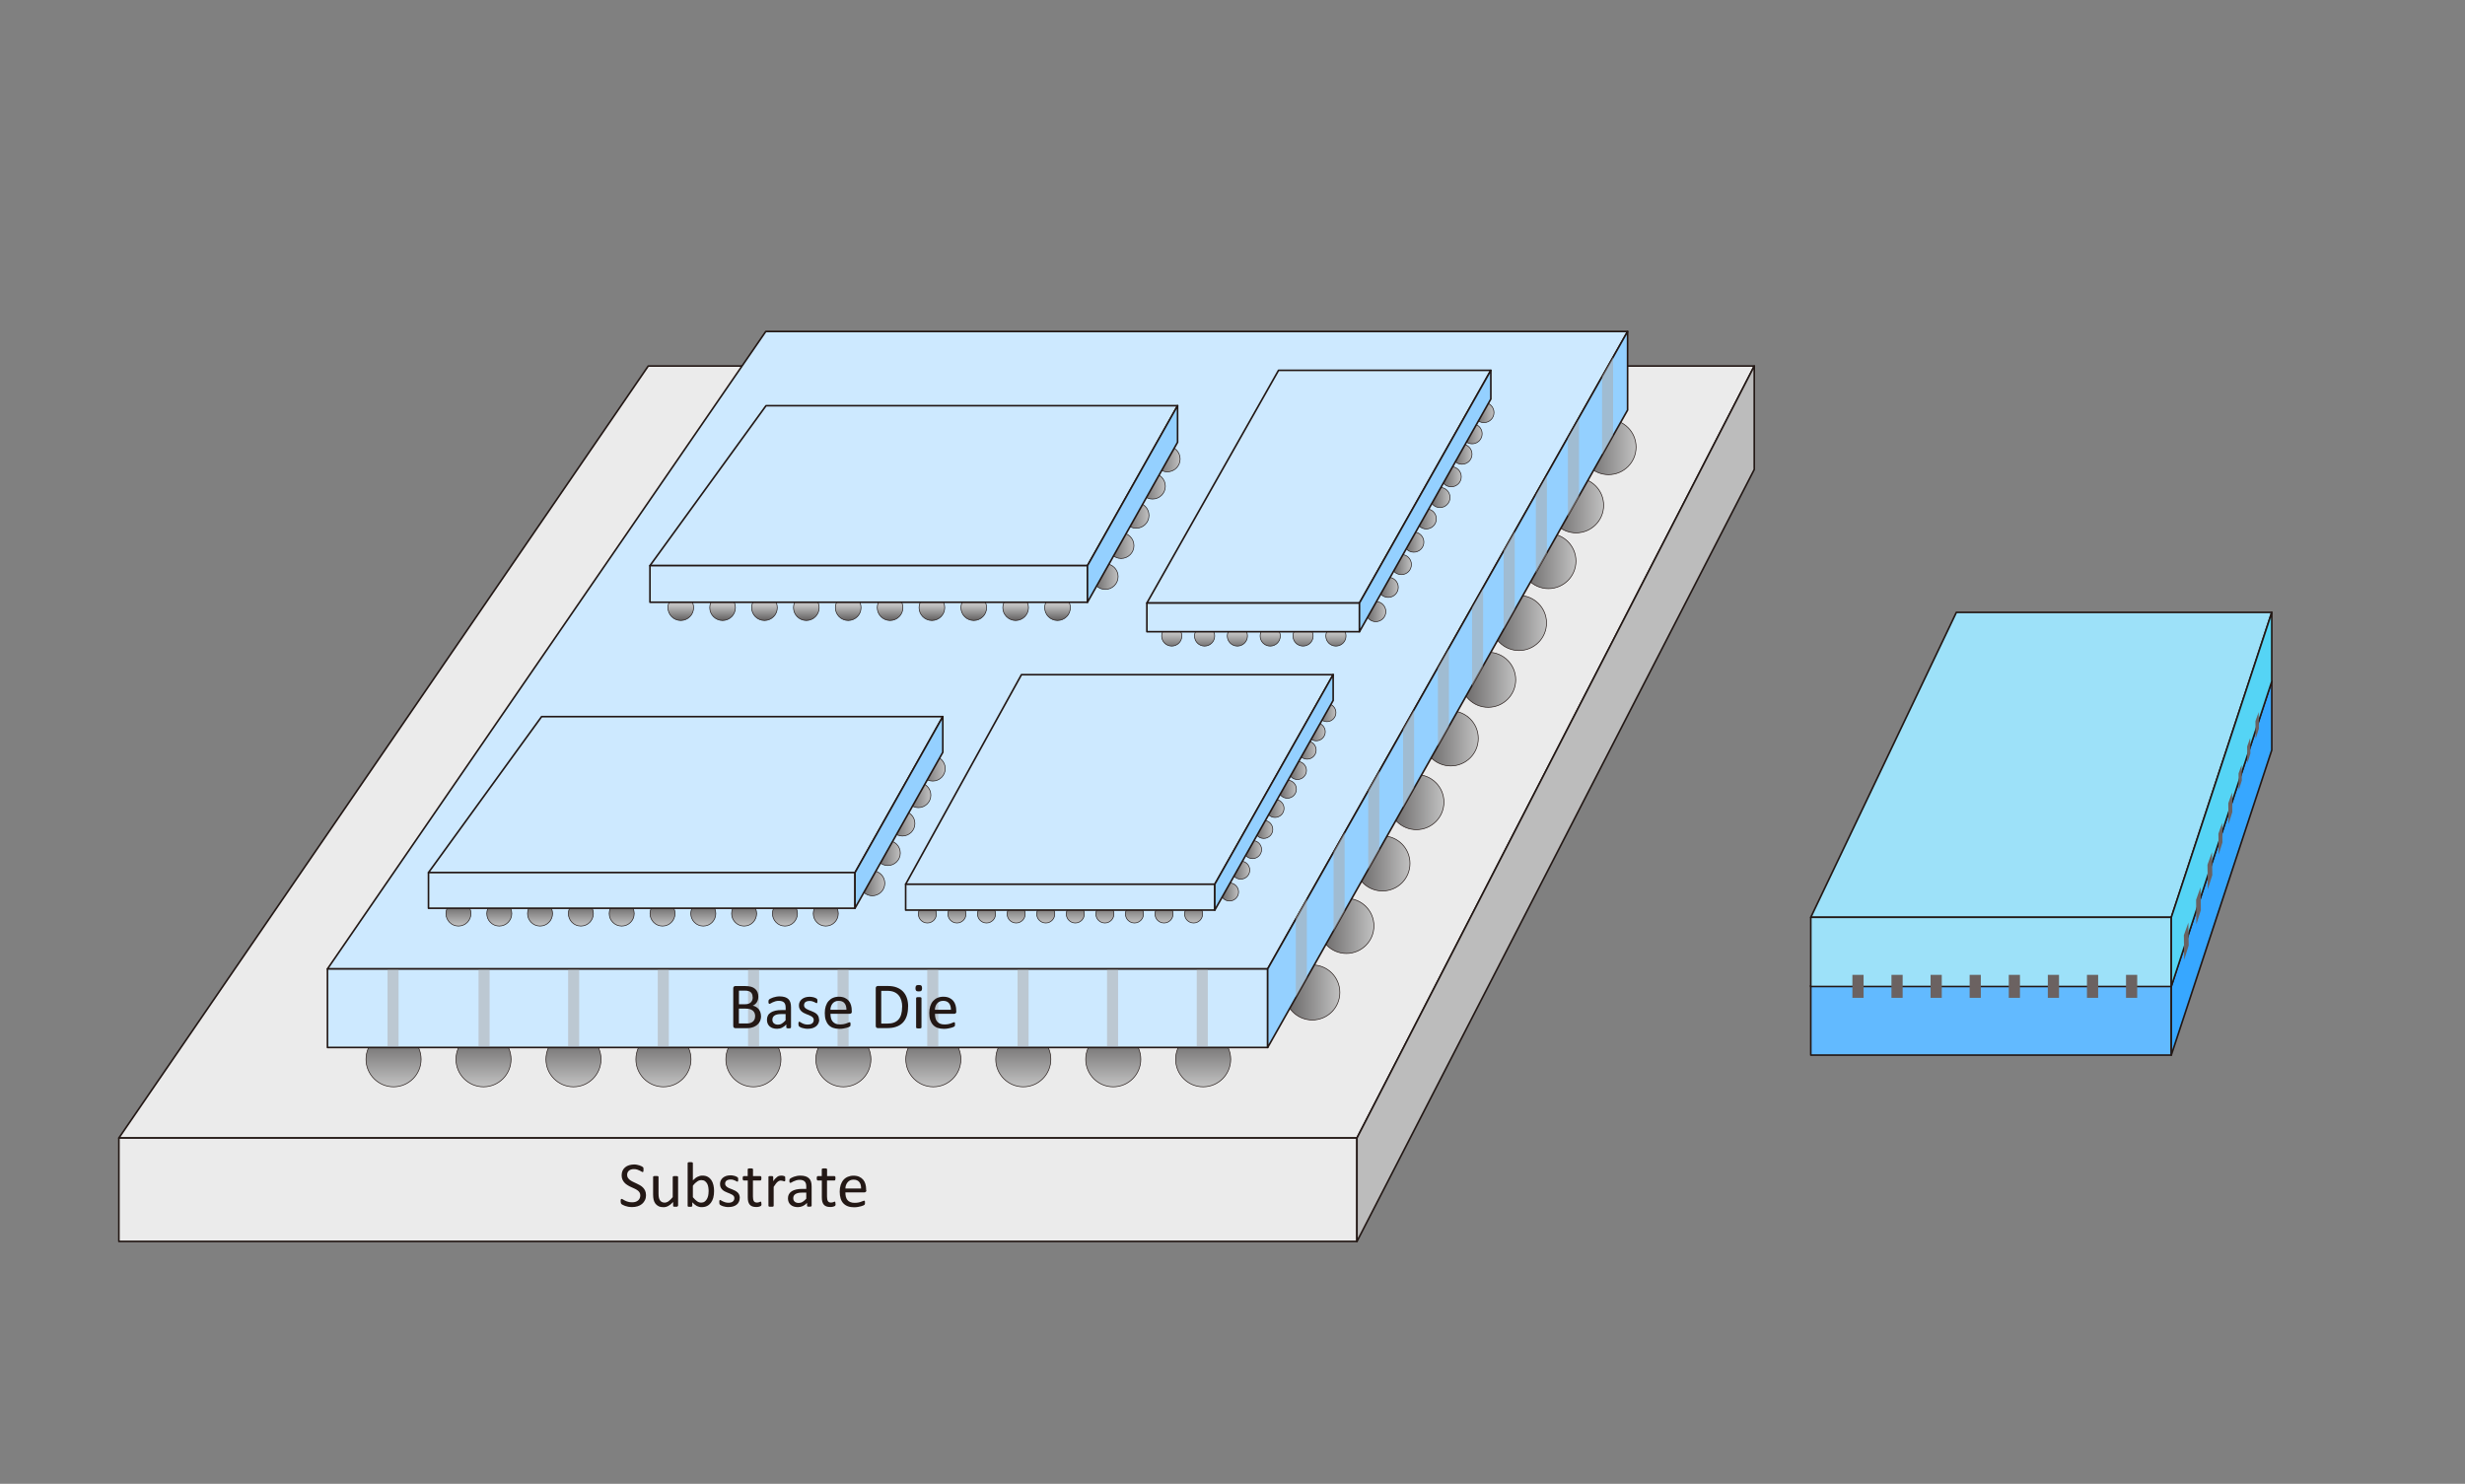 <?xml version="1.0" encoding="UTF-8"?>
<svg xmlns="http://www.w3.org/2000/svg" xmlns:xlink="http://www.w3.org/1999/xlink" viewBox="0 0 376.75 226.77">
  <rect x="0" y="0" width="376.75" height="226.77" fill="#808080" stroke="none"/>
  <defs>
    <style>
      .cls-1 {
        fill: #bcbcbc;
      }

      .cls-1, .cls-2, .cls-3, .cls-4, .cls-5, .cls-6, .cls-7, .cls-8, .cls-9, .cls-10, .cls-11, .cls-12, .cls-13, .cls-14, .cls-15, .cls-16, .cls-17, .cls-18, .cls-19, .cls-20, .cls-21, .cls-22, .cls-23, .cls-24, .cls-25, .cls-26, .cls-27, .cls-28, .cls-29, .cls-30, .cls-31, .cls-32, .cls-33, .cls-34, .cls-35, .cls-36, .cls-37, .cls-38, .cls-39, .cls-40, .cls-41, .cls-42, .cls-43, .cls-44, .cls-45, .cls-46, .cls-47, .cls-48, .cls-49, .cls-50, .cls-51, .cls-52, .cls-53, .cls-54, .cls-55, .cls-56, .cls-57, .cls-58, .cls-59, .cls-60, .cls-61, .cls-62, .cls-63, .cls-64, .cls-65, .cls-66, .cls-67, .cls-68, .cls-69, .cls-70, .cls-71, .cls-72, .cls-73, .cls-74, .cls-75, .cls-76, .cls-77, .cls-78, .cls-79, .cls-80, .cls-81, .cls-82, .cls-83, .cls-84, .cls-85, .cls-86, .cls-87, .cls-88, .cls-89, .cls-90, .cls-91, .cls-92, .cls-93, .cls-94, .cls-95 {
        stroke: #231815;
        stroke-linejoin: round;
      }

      .cls-1, .cls-4, .cls-11, .cls-36, .cls-39, .cls-42, .cls-53, .cls-86, .cls-88 {
        stroke-width: .25px;
      }

      .cls-2 {
        fill: url(#_未命名漸層_108-50);
      }

      .cls-2, .cls-3, .cls-5, .cls-6, .cls-7, .cls-8, .cls-9, .cls-10, .cls-12, .cls-13, .cls-14, .cls-15, .cls-16, .cls-17, .cls-18, .cls-19, .cls-20, .cls-21, .cls-22, .cls-23, .cls-24, .cls-25, .cls-26, .cls-27, .cls-28, .cls-29, .cls-30, .cls-31, .cls-32, .cls-33, .cls-34, .cls-35, .cls-37, .cls-38, .cls-40, .cls-41, .cls-43, .cls-44, .cls-45, .cls-46, .cls-47, .cls-48, .cls-49, .cls-50, .cls-51, .cls-52, .cls-54, .cls-55, .cls-56, .cls-57, .cls-58, .cls-59, .cls-60, .cls-61, .cls-62, .cls-63, .cls-64, .cls-65, .cls-66, .cls-67, .cls-68, .cls-69, .cls-70, .cls-71, .cls-72, .cls-73, .cls-74, .cls-75, .cls-76, .cls-77, .cls-78, .cls-79, .cls-80, .cls-81, .cls-82, .cls-83, .cls-84, .cls-85, .cls-87, .cls-89, .cls-90, .cls-91, .cls-92, .cls-93, .cls-94, .cls-95 {
        stroke-width: .1px;
      }

      .cls-3 {
        fill: url(#_未命名漸層_108-9);
      }

      .cls-4 {
        fill: #37a7ff;
      }

      .cls-5 {
        fill: url(#_未命名漸層_108-32);
      }

      .cls-6 {
        fill: url(#_未命名漸層_108-45);
      }

      .cls-7 {
        fill: url(#_未命名漸層_108-20);
      }

      .cls-8 {
        fill: url(#_未命名漸層_108-6);
      }

      .cls-9 {
        fill: url(#_未命名漸層_108-2);
      }

      .cls-96 {
        fill: #aba7a6;
      }

      .cls-96, .cls-97, .cls-98, .cls-99, .cls-100 {
        stroke-width: 0px;
      }

      .cls-10 {
        fill: url(#_未命名漸層_108-60);
      }

      .cls-11 {
        fill: #62baff;
      }

      .cls-12 {
        fill: url(#_未命名漸層_108-57);
      }

      .cls-13 {
        fill: url(#_未命名漸層_108-5);
      }

      .cls-14 {
        fill: url(#_未命名漸層_108-73);
      }

      .cls-15 {
        fill: url(#_未命名漸層_108-79);
      }

      .cls-16 {
        fill: url(#_未命名漸層_108-7);
      }

      .cls-17 {
        fill: url(#_未命名漸層_108-80);
      }

      .cls-18 {
        fill: url(#_未命名漸層_108-51);
      }

      .cls-97 {
        fill: #231815;
      }

      .cls-19 {
        fill: url(#_未命名漸層_108-54);
      }

      .cls-20 {
        fill: url(#_未命名漸層_108-42);
      }

      .cls-21 {
        fill: url(#_未命名漸層_108-8);
      }

      .cls-22 {
        fill: url(#_未命名漸層_108-66);
      }

      .cls-23 {
        fill: url(#_未命名漸層_108-28);
      }

      .cls-24 {
        fill: url(#_未命名漸層_108-11);
      }

      .cls-25 {
        fill: url(#_未命名漸層_108-37);
      }

      .cls-26 {
        fill: url(#_未命名漸層_108-18);
      }

      .cls-101 {
        isolation: isolate;
      }

      .cls-27 {
        fill: url(#_未命名漸層_108-77);
      }

      .cls-28 {
        fill: url(#_未命名漸層_108-16);
      }

      .cls-29 {
        fill: url(#_未命名漸層_108-76);
      }

      .cls-30 {
        fill: url(#_未命名漸層_108-10);
      }

      .cls-31 {
        fill: url(#_未命名漸層_108-58);
      }

      .cls-32 {
        fill: url(#_未命名漸層_108-21);
      }

      .cls-33 {
        fill: url(#_未命名漸層_108-38);
      }

      .cls-34 {
        fill: url(#_未命名漸層_108-78);
      }

      .cls-35 {
        fill: url(#_未命名漸層_108-85);
      }

      .cls-36 {
        fill: none;
      }

      .cls-37 {
        fill: url(#_未命名漸層_108-24);
      }

      .cls-38 {
        fill: url(#_未命名漸層_108-35);
      }

      .cls-39, .cls-99 {
        fill: #94d0ff;
      }

      .cls-40 {
        fill: url(#_未命名漸層_108-4);
      }

      .cls-41 {
        fill: url(#_未命名漸層_108-31);
      }

      .cls-42, .cls-98 {
        fill: #cde9ff;
      }

      .cls-43 {
        fill: url(#_未命名漸層_108-3);
      }

      .cls-44 {
        fill: url(#_未命名漸層_108-55);
      }

      .cls-45 {
        fill: url(#_未命名漸層_108-23);
      }

      .cls-46 {
        fill: url(#_未命名漸層_108-68);
      }

      .cls-47 {
        fill: url(#_未命名漸層_108-81);
      }

      .cls-48 {
        fill: url(#_未命名漸層_108-33);
      }

      .cls-49 {
        fill: url(#_未命名漸層_108-59);
      }

      .cls-50 {
        fill: url(#_未命名漸層_108-49);
      }

      .cls-51 {
        fill: url(#_未命名漸層_108-71);
      }

      .cls-52 {
        fill: url(#_未命名漸層_108-74);
      }

      .cls-53 {
        fill: #9de1f9;
      }

      .cls-54 {
        fill: url(#_未命名漸層_108-27);
      }

      .cls-55 {
        fill: url(#_未命名漸層_108-84);
      }

      .cls-56 {
        fill: url(#_未命名漸層_108-48);
      }

      .cls-57 {
        fill: url(#_未命名漸層_108-34);
      }

      .cls-58 {
        fill: url(#_未命名漸層_108-39);
      }

      .cls-59 {
        fill: url(#_未命名漸層_108-30);
      }

      .cls-60 {
        fill: url(#_未命名漸層_108-52);
      }

      .cls-61 {
        fill: url(#_未命名漸層_108-25);
      }

      .cls-62 {
        fill: url(#_未命名漸層_108-72);
      }

      .cls-63 {
        fill: url(#_未命名漸層_108-86);
      }

      .cls-64 {
        fill: url(#_未命名漸層_108-82);
      }

      .cls-65 {
        fill: url(#_未命名漸層_108-53);
      }

      .cls-102 {
        mix-blend-mode: multiply;
        opacity: .5;
      }

      .cls-66 {
        fill: url(#_未命名漸層_108-43);
      }

      .cls-67 {
        fill: url(#_未命名漸層_108-64);
      }

      .cls-68 {
        fill: url(#_未命名漸層_108-26);
      }

      .cls-69 {
        fill: url(#_未命名漸層_108-69);
      }

      .cls-70 {
        fill: url(#_未命名漸層_108-17);
      }

      .cls-71 {
        fill: url(#_未命名漸層_108-67);
      }

      .cls-72 {
        fill: url(#_未命名漸層_108-56);
      }

      .cls-73 {
        fill: url(#_未命名漸層_108-62);
      }

      .cls-74 {
        fill: url(#_未命名漸層_108-61);
      }

      .cls-75 {
        fill: url(#_未命名漸層_108-70);
      }

      .cls-76 {
        fill: url(#_未命名漸層_108-46);
      }

      .cls-77 {
        fill: url(#_未命名漸層_108-40);
      }

      .cls-78 {
        fill: url(#_未命名漸層_108-14);
      }

      .cls-79 {
        fill: url(#_未命名漸層_108-47);
      }

      .cls-80 {
        fill: url(#_未命名漸層_108-12);
      }

      .cls-81 {
        fill: url(#_未命名漸層_108);
      }

      .cls-82 {
        fill: url(#_未命名漸層_108-41);
      }

      .cls-83 {
        fill: url(#_未命名漸層_108-22);
      }

      .cls-84 {
        fill: url(#_未命名漸層_108-19);
      }

      .cls-85 {
        fill: url(#_未命名漸層_108-29);
      }

      .cls-86 {
        fill: #ebebeb;
      }

      .cls-87 {
        fill: url(#_未命名漸層_108-36);
      }

      .cls-100 {
        fill: #6b6261;
      }

      .cls-88 {
        fill: #55d4f5;
      }

      .cls-89 {
        fill: url(#_未命名漸層_108-44);
      }

      .cls-90 {
        fill: url(#_未命名漸層_108-15);
      }

      .cls-91 {
        fill: url(#_未命名漸層_108-83);
      }

      .cls-92 {
        fill: url(#_未命名漸層_108-13);
      }

      .cls-93 {
        fill: url(#_未命名漸層_108-65);
      }

      .cls-94 {
        fill: url(#_未命名漸層_108-75);
      }

      .cls-95 {
        fill: url(#_未命名漸層_108-63);
      }
    </style>
    <linearGradient id="_未命名漸層_108" data-name="未命名漸層 108" x1="196.36" y1="151.68" x2="204.78" y2="151.68" gradientUnits="userSpaceOnUse">
      <stop offset="0" stop-color="#646262"/>
      <stop offset="1" stop-color="#c1c1c1"/>
    </linearGradient>
    <linearGradient id="_未命名漸層_108-2" data-name="未命名漸層 108" x1="201.57" y1="141.51" x2="209.99" y2="141.51" xlink:href="#_未命名漸層_108"/>
    <linearGradient id="_未命名漸層_108-3" data-name="未命名漸層 108" x1="207.08" y1="131.96" x2="215.5" y2="131.96" xlink:href="#_未命名漸層_108"/>
    <linearGradient id="_未命名漸層_108-4" data-name="未命名漸層 108" x1="212.27" y1="122.59" x2="220.69" y2="122.59" xlink:href="#_未命名漸層_108"/>
    <linearGradient id="_未命名漸層_108-5" data-name="未命名漸層 108" x1="223.24" y1="103.89" x2="231.66" y2="103.89" xlink:href="#_未命名漸層_108"/>
    <linearGradient id="_未命名漸層_108-6" data-name="未命名漸層 108" x1="236.68" y1="77.23" x2="245.1" y2="77.23" xlink:href="#_未命名漸層_108"/>
    <linearGradient id="_未命名漸層_108-7" data-name="未命名漸層 108" x1="217.52" y1="112.85" x2="225.94" y2="112.85" xlink:href="#_未命名漸層_108"/>
    <linearGradient id="_未命名漸層_108-8" data-name="未命名漸層 108" x1="227.95" y1="95.21" x2="236.37" y2="95.21" xlink:href="#_未命名漸層_108"/>
    <linearGradient id="_未命名漸層_108-9" data-name="未命名漸層 108" x1="232.45" y1="85.75" x2="240.87" y2="85.75" xlink:href="#_未命名漸層_108"/>
    <linearGradient id="_未命名漸層_108-10" data-name="未命名漸層 108" x1="241.64" y1="68.33" x2="250.06" y2="68.33" xlink:href="#_未命名漸層_108"/>
    <linearGradient id="_未命名漸層_108-11" data-name="未命名漸層 108" x1="60.15" y1="158" x2="60.15" y2="166" xlink:href="#_未命名漸層_108"/>
    <linearGradient id="_未命名漸層_108-12" data-name="未命名漸層 108" x1="73.9" y1="158" x2="73.9" y2="166" xlink:href="#_未命名漸層_108"/>
    <linearGradient id="_未命名漸層_108-13" data-name="未命名漸層 108" x1="87.65" y1="158" x2="87.65" y2="166" xlink:href="#_未命名漸層_108"/>
    <linearGradient id="_未命名漸層_108-14" data-name="未命名漸層 108" x1="101.4" y1="158" x2="101.4" y2="166" xlink:href="#_未命名漸層_108"/>
    <linearGradient id="_未命名漸層_108-15" data-name="未命名漸層 108" x1="115.15" y1="158" x2="115.15" y2="166" xlink:href="#_未命名漸層_108"/>
    <linearGradient id="_未命名漸層_108-16" data-name="未命名漸層 108" x1="128.9" y1="158" x2="128.9" y2="166" xlink:href="#_未命名漸層_108"/>
    <linearGradient id="_未命名漸層_108-17" data-name="未命名漸層 108" x1="142.65" y1="158" x2="142.65" y2="166" xlink:href="#_未命名漸層_108"/>
    <linearGradient id="_未命名漸層_108-18" data-name="未命名漸層 108" x1="156.4" y1="158" x2="156.4" y2="166" xlink:href="#_未命名漸層_108"/>
    <linearGradient id="_未命名漸層_108-19" data-name="未命名漸層 108" x1="183.89" y1="158" x2="183.89" y2="166" xlink:href="#_未命名漸層_108"/>
    <linearGradient id="_未命名漸層_108-20" data-name="未命名漸層 108" x1="170.15" y1="158" x2="170.15" y2="166" xlink:href="#_未命名漸層_108"/>
    <linearGradient id="_未命名漸層_108-21" data-name="未命名漸層 108" x1="166.97" y1="88.12" x2="170.89" y2="88.12" xlink:href="#_未命名漸層_108"/>
    <linearGradient id="_未命名漸層_108-22" data-name="未命名漸層 108" x1="169.39" y1="83.39" x2="173.31" y2="83.39" xlink:href="#_未命名漸層_108"/>
    <linearGradient id="_未命名漸層_108-23" data-name="未命名漸層 108" x1="171.69" y1="78.77" x2="175.61" y2="78.77" xlink:href="#_未命名漸層_108"/>
    <linearGradient id="_未命名漸層_108-24" data-name="未命名漸層 108" x1="174.19" y1="74.31" x2="178.11" y2="74.31" xlink:href="#_未命名漸層_108"/>
    <linearGradient id="_未命名漸層_108-25" data-name="未命名漸層 108" x1="176.45" y1="70.15" x2="180.37" y2="70.15" xlink:href="#_未命名漸層_108"/>
    <linearGradient id="_未命名漸層_108-26" data-name="未命名漸層 108" x1="104.05" y1="94.77" x2="104.05" y2="92.52" xlink:href="#_未命名漸層_108"/>
    <linearGradient id="_未命名漸層_108-27" data-name="未命名漸層 108" x1="110.44" y1="94.77" x2="110.44" y2="92.52" xlink:href="#_未命名漸層_108"/>
    <linearGradient id="_未命名漸層_108-28" data-name="未命名漸層 108" x1="116.84" y1="94.77" x2="116.84" y2="92.52" xlink:href="#_未命名漸層_108"/>
    <linearGradient id="_未命名漸層_108-29" data-name="未命名漸層 108" x1="123.24" y1="94.77" x2="123.24" y2="92.52" xlink:href="#_未命名漸層_108"/>
    <linearGradient id="_未命名漸層_108-30" data-name="未命名漸層 108" x1="129.64" y1="94.77" x2="129.64" y2="92.52" xlink:href="#_未命名漸層_108"/>
    <linearGradient id="_未命名漸層_108-31" data-name="未命名漸層 108" x1="136.04" y1="94.77" x2="136.04" y2="92.52" xlink:href="#_未命名漸層_108"/>
    <linearGradient id="_未命名漸層_108-32" data-name="未命名漸層 108" x1="142.43" y1="94.77" x2="142.43" y2="92.52" xlink:href="#_未命名漸層_108"/>
    <linearGradient id="_未命名漸層_108-33" data-name="未命名漸層 108" x1="148.83" y1="94.77" x2="148.83" y2="92.52" xlink:href="#_未命名漸層_108"/>
    <linearGradient id="_未命名漸層_108-34" data-name="未命名漸層 108" x1="161.63" y1="94.77" x2="161.63" y2="92.52" xlink:href="#_未命名漸層_108"/>
    <linearGradient id="_未命名漸層_108-35" data-name="未命名漸層 108" x1="155.23" y1="94.77" x2="155.23" y2="92.52" xlink:href="#_未命名漸層_108"/>
    <linearGradient id="_未命名漸層_108-36" data-name="未命名漸層 108" x1="179.09" y1="99.23" x2="179.09" y2="96.85" xlink:href="#_未命名漸層_108"/>
    <linearGradient id="_未命名漸層_108-37" data-name="未命名漸層 108" x1="184.11" y1="99.23" x2="184.11" y2="96.85" xlink:href="#_未命名漸層_108"/>
    <linearGradient id="_未命名漸層_108-38" data-name="未命名漸層 108" x1="189.12" y1="99.23" x2="189.12" y2="96.85" xlink:href="#_未命名漸層_108"/>
    <linearGradient id="_未命名漸層_108-39" data-name="未命名漸層 108" x1="194.14" y1="99.23" x2="194.14" y2="96.85" xlink:href="#_未命名漸層_108"/>
    <linearGradient id="_未命名漸層_108-40" data-name="未命名漸層 108" x1="204.18" y1="99.23" x2="204.18" y2="96.85" xlink:href="#_未命名漸層_108"/>
    <linearGradient id="_未命名漸層_108-41" data-name="未命名漸層 108" x1="208.73" y1="93.47" x2="211.81" y2="93.47" xlink:href="#_未命名漸層_108"/>
    <linearGradient id="_未命名漸層_108-42" data-name="未命名漸層 108" x1="210.63" y1="89.76" x2="213.71" y2="89.76" xlink:href="#_未命名漸層_108"/>
    <linearGradient id="_未命名漸層_108-43" data-name="未命名漸層 108" x1="212.65" y1="86.28" x2="215.72" y2="86.28" xlink:href="#_未命名漸層_108"/>
    <linearGradient id="_未命名漸層_108-44" data-name="未命名漸層 108" x1="214.54" y1="82.85" x2="217.61" y2="82.85" xlink:href="#_未命名漸層_108"/>
    <linearGradient id="_未命名漸層_108-45" data-name="未命名漸層 108" x1="218.54" y1="76.03" x2="221.62" y2="76.03" xlink:href="#_未命名漸層_108"/>
    <linearGradient id="_未命名漸層_108-46" data-name="未命名漸層 108" x1="223.45" y1="66.29" x2="226.52" y2="66.29" xlink:href="#_未命名漸層_108"/>
    <linearGradient id="_未命名漸層_108-47" data-name="未命名漸層 108" x1="216.45" y1="79.3" x2="219.53" y2="79.3" xlink:href="#_未命名漸層_108"/>
    <linearGradient id="_未命名漸層_108-48" data-name="未命名漸層 108" x1="220.26" y1="72.86" x2="223.34" y2="72.86" xlink:href="#_未命名漸層_108"/>
    <linearGradient id="_未命名漸層_108-49" data-name="未命名漸層 108" x1="221.91" y1="69.41" x2="224.98" y2="69.41" xlink:href="#_未命名漸層_108"/>
    <linearGradient id="_未命名漸層_108-50" data-name="未命名漸層 108" x1="225.26" y1="63.05" x2="228.33" y2="63.05" xlink:href="#_未命名漸層_108"/>
    <linearGradient id="_未命名漸層_108-51" data-name="未命名漸層 108" x1="199.16" y1="99.23" x2="199.16" y2="96.85" xlink:href="#_未命名漸層_108"/>
    <linearGradient id="_未命名漸層_108-52" data-name="未命名漸層 108" x1="131.41" y1="134.99" x2="135.23" y2="134.99" xlink:href="#_未命名漸層_108"/>
    <linearGradient id="_未命名漸層_108-53" data-name="未命名漸層 108" x1="133.78" y1="130.37" x2="137.6" y2="130.37" xlink:href="#_未命名漸層_108"/>
    <linearGradient id="_未命名漸層_108-54" data-name="未命名漸層 108" x1="136.01" y1="125.86" x2="139.83" y2="125.86" xlink:href="#_未命名漸層_108"/>
    <linearGradient id="_未命名漸層_108-55" data-name="未命名漸層 108" x1="138.45" y1="121.52" x2="142.27" y2="121.52" xlink:href="#_未命名漸層_108"/>
    <linearGradient id="_未命名漸層_108-56" data-name="未命名漸層 108" x1="140.65" y1="117.46" x2="144.47" y2="117.46" xlink:href="#_未命名漸層_108"/>
    <linearGradient id="_未命名漸層_108-57" data-name="未命名漸層 108" x1="70.07" y1="138.22" x2="70.07" y2="141.46" xlink:href="#_未命名漸層_108"/>
    <linearGradient id="_未命名漸層_108-58" data-name="未命名漸層 108" x1="76.31" y1="138.22" x2="76.31" y2="141.46" xlink:href="#_未命名漸層_108"/>
    <linearGradient id="_未命名漸層_108-59" data-name="未命名漸層 108" x1="82.54" y1="138.22" x2="82.54" y2="141.46" xlink:href="#_未命名漸層_108"/>
    <linearGradient id="_未命名漸層_108-60" data-name="未命名漸層 108" x1="88.78" y1="138.22" x2="88.78" y2="141.46" xlink:href="#_未命名漸層_108"/>
    <linearGradient id="_未命名漸層_108-61" data-name="未命名漸層 108" x1="95.02" y1="138.22" x2="95.02" y2="141.46" xlink:href="#_未命名漸層_108"/>
    <linearGradient id="_未命名漸層_108-62" data-name="未命名漸層 108" x1="101.26" y1="138.22" x2="101.26" y2="141.46" xlink:href="#_未命名漸層_108"/>
    <linearGradient id="_未命名漸層_108-63" data-name="未命名漸層 108" x1="107.49" y1="138.22" x2="107.49" y2="141.46" xlink:href="#_未命名漸層_108"/>
    <linearGradient id="_未命名漸層_108-64" data-name="未命名漸層 108" x1="113.73" y1="138.22" x2="113.73" y2="141.46" xlink:href="#_未命名漸層_108"/>
    <linearGradient id="_未命名漸層_108-65" data-name="未命名漸層 108" x1="126.21" y1="138.22" x2="126.21" y2="141.46" xlink:href="#_未命名漸層_108"/>
    <linearGradient id="_未命名漸層_108-66" data-name="未命名漸層 108" x1="119.97" y1="138.22" x2="119.97" y2="141.46" xlink:href="#_未命名漸層_108"/>
    <linearGradient id="_未命名漸層_108-67" data-name="未命名漸層 108" x1="141.74" y1="138.12" x2="141.74" y2="141.04" xlink:href="#_未命名漸層_108"/>
    <linearGradient id="_未命名漸層_108-68" data-name="未命名漸層 108" x1="146.26" y1="138.12" x2="146.26" y2="141.04" xlink:href="#_未命名漸層_108"/>
    <linearGradient id="_未命名漸層_108-69" data-name="未命名漸層 108" x1="150.78" y1="138.12" x2="150.78" y2="141.04" xlink:href="#_未命名漸層_108"/>
    <linearGradient id="_未命名漸層_108-70" data-name="未命名漸層 108" x1="155.31" y1="138.12" x2="155.31" y2="141.04" xlink:href="#_未命名漸層_108"/>
    <linearGradient id="_未命名漸層_108-71" data-name="未命名漸層 108" x1="159.83" y1="138.12" x2="159.83" y2="141.04" xlink:href="#_未命名漸層_108"/>
    <linearGradient id="_未命名漸層_108-72" data-name="未命名漸層 108" x1="164.35" y1="138.12" x2="164.35" y2="141.04" xlink:href="#_未命名漸層_108"/>
    <linearGradient id="_未命名漸層_108-73" data-name="未命名漸層 108" x1="168.87" y1="138.12" x2="168.87" y2="141.04" xlink:href="#_未命名漸層_108"/>
    <linearGradient id="_未命名漸層_108-74" data-name="未命名漸層 108" x1="173.39" y1="138.12" x2="173.39" y2="141.04" xlink:href="#_未命名漸層_108"/>
    <linearGradient id="_未命名漸層_108-75" data-name="未命名漸層 108" x1="182.43" y1="138.12" x2="182.43" y2="141.04" xlink:href="#_未命名漸層_108"/>
    <linearGradient id="_未命名漸層_108-76" data-name="未命名漸層 108" x1="186.53" y1="136.32" x2="189.3" y2="136.32" xlink:href="#_未命名漸層_108"/>
    <linearGradient id="_未命名漸層_108-77" data-name="未命名漸層 108" x1="188.24" y1="132.98" x2="191.01" y2="132.98" xlink:href="#_未命名漸層_108"/>
    <linearGradient id="_未命名漸層_108-78" data-name="未命名漸層 108" x1="190.06" y1="129.84" x2="192.83" y2="129.84" xlink:href="#_未命名漸層_108"/>
    <linearGradient id="_未命名漸層_108-79" data-name="未命名漸層 108" x1="191.76" y1="126.76" x2="194.53" y2="126.76" xlink:href="#_未命名漸層_108"/>
    <linearGradient id="_未命名漸層_108-80" data-name="未命名漸層 108" x1="195.37" y1="120.61" x2="198.14" y2="120.61" xlink:href="#_未命名漸層_108"/>
    <linearGradient id="_未命名漸層_108-81" data-name="未命名漸層 108" x1="199.79" y1="111.84" x2="202.56" y2="111.84" xlink:href="#_未命名漸層_108"/>
    <linearGradient id="_未命名漸層_108-82" data-name="未命名漸層 108" x1="193.49" y1="123.55" x2="196.26" y2="123.55" xlink:href="#_未命名漸層_108"/>
    <linearGradient id="_未命名漸層_108-83" data-name="未命名漸層 108" x1="196.92" y1="117.75" x2="199.69" y2="117.75" xlink:href="#_未命名漸層_108"/>
    <linearGradient id="_未命名漸層_108-84" data-name="未命名漸層 108" x1="198.4" y1="114.64" x2="201.17" y2="114.64" xlink:href="#_未命名漸層_108"/>
    <linearGradient id="_未命名漸層_108-85" data-name="未命名漸層 108" x1="201.42" y1="108.91" x2="204.19" y2="108.91" xlink:href="#_未命名漸層_108"/>
    <linearGradient id="_未命名漸層_108-86" data-name="未命名漸層 108" x1="177.91" y1="138.12" x2="177.91" y2="141.04" xlink:href="#_未命名漸層_108"/>
  </defs>
  <g class="cls-101">
    <g id="_圖層_1" data-name="圖層 1">
      <polygon class="cls-86" points="207.4 173.92 18.17 173.92 99.08 55.94 268.13 55.94 207.4 173.92"/>
      <rect class="cls-86" x="18.17" y="173.92" width="189.22" height="15.81"/>
      <polygon class="cls-1" points="207.4 173.92 268.12 55.94 268.12 71.75 207.4 189.73 207.4 173.92"/>
      <g>
        <g>
          <g>
            <circle class="cls-81" cx="200.57" cy="151.68" r="4.21"/>
            <circle class="cls-9" cx="205.78" cy="141.51" r="4.21"/>
            <circle class="cls-43" cx="211.29" cy="131.96" r="4.21"/>
            <circle class="cls-40" cx="216.48" cy="122.59" r="4.21"/>
            <circle class="cls-13" cx="227.45" cy="103.89" r="4.21"/>
            <circle class="cls-8" cx="240.89" cy="77.23" r="4.21"/>
            <circle class="cls-16" cx="221.73" cy="112.85" r="4.21"/>
            <circle class="cls-21" cx="232.16" cy="95.21" r="4.21"/>
            <circle class="cls-3" cx="236.66" cy="85.75" r="4.21"/>
            <circle class="cls-30" cx="245.85" cy="68.33" r="4.21"/>
          </g>
          <g>
            <circle class="cls-24" cx="60.15" cy="161.89" r="4.21"/>
            <circle class="cls-80" cx="73.9" cy="161.89" r="4.21"/>
            <circle class="cls-92" cx="87.65" cy="161.89" r="4.21"/>
            <circle class="cls-78" cx="101.4" cy="161.89" r="4.21"/>
            <circle class="cls-90" cx="115.15" cy="161.89" r="4.21"/>
            <circle class="cls-28" cx="128.9" cy="161.89" r="4.21"/>
            <circle class="cls-70" cx="142.65" cy="161.89" r="4.21"/>
            <circle class="cls-26" cx="156.4" cy="161.89" r="4.21"/>
            <circle class="cls-84" cx="183.89" cy="161.89" r="4.21"/>
            <circle class="cls-7" cx="170.15" cy="161.89" r="4.21"/>
          </g>
          <g>
            <g>
              <polygon class="cls-98" points="193.75 148.08 50.05 148.08 117.04 50.66 248.77 50.66 193.75 148.08"/>
              <polygon class="cls-36" points="193.75 148.08 50.05 148.08 117.04 50.66 248.77 50.66 193.75 148.08"/>
            </g>
            <g>
              <rect class="cls-98" x="50.05" y="148.08" width="143.7" height="12.01"/>
              <rect class="cls-36" x="50.05" y="148.08" width="143.7" height="12.01"/>
            </g>
            <g>
              <polygon class="cls-99" points="193.75 148.08 248.76 50.66 248.76 62.67 193.75 160.09 193.75 148.08"/>
              <polygon class="cls-36" points="193.75 148.08 248.76 50.66 248.76 62.67 193.75 160.09 193.75 148.08"/>
            </g>
          </g>
        </g>
        <g class="cls-102">
          <rect class="cls-96" x="59.23" y="148.2" width="1.69" height="11.7"/>
          <rect class="cls-96" x="169.2" y="148.2" width="1.69" height="11.7"/>
          <rect class="cls-96" x="182.91" y="148.2" width="1.69" height="11.7"/>
          <rect class="cls-96" x="155.52" y="148.2" width="1.69" height="11.7"/>
          <rect class="cls-96" x="128.01" y="148.2" width="1.69" height="11.7"/>
          <rect class="cls-96" x="141.72" y="148.2" width="1.69" height="11.7"/>
          <rect class="cls-96" x="114.33" y="148.2" width="1.69" height="11.7"/>
          <rect class="cls-96" x="86.83" y="148.2" width="1.69" height="11.7"/>
          <rect class="cls-96" x="100.53" y="148.2" width="1.69" height="11.7"/>
          <rect class="cls-96" x="73.14" y="148.2" width="1.69" height="11.7"/>
        </g>
        <g class="cls-102">
          <polygon class="cls-96" points="199.74 149.4 198.05 152.42 198.05 140.27 199.74 137.31 199.74 149.4"/>
          <polygon class="cls-96" points="205.51 139.3 203.82 142.32 203.82 130.17 205.51 127.21 205.51 139.3"/>
          <polygon class="cls-96" points="210.81 129.9 209.12 132.92 209.12 120.76 210.81 117.81 210.81 129.9"/>
          <polygon class="cls-96" points="216.13 120.41 214.44 123.39 214.44 111.4 216.13 108.48 216.13 120.41"/>
          <polygon class="cls-96" points="221.45 111.05 219.77 114.03 219.77 102.04 221.45 99.12 221.45 111.05"/>
          <polygon class="cls-96" points="226.68 101.88 224.99 104.87 224.99 92.87 226.68 89.95 226.68 101.88"/>
          <polygon class="cls-96" points="231.51 93.11 229.82 96.1 229.82 84.1 231.51 81.18 231.51 93.11"/>
          <polygon class="cls-96" points="236.43 84.64 234.74 87.62 234.74 75.63 236.43 72.71 236.43 84.64"/>
          <polygon class="cls-96" points="241.33 75.98 239.64 78.96 239.64 66.96 241.33 64.05 241.33 75.98"/>
          <polygon class="cls-96" points="246.55 66.52 244.86 69.5 244.86 57.5 246.55 54.59 246.55 66.52"/>
        </g>
      </g>
      <g>
        <circle class="cls-32" cx="168.93" cy="88.12" r="1.96"/>
        <circle class="cls-83" cx="171.35" cy="83.39" r="1.96"/>
        <circle class="cls-45" cx="173.65" cy="78.77" r="1.96"/>
        <circle class="cls-37" cx="176.15" cy="74.31" r="1.96"/>
        <circle class="cls-61" cx="178.41" cy="70.15" r="1.96"/>
        <g>
          <circle class="cls-68" cx="104.05" cy="92.87" r="1.96"/>
          <circle class="cls-54" cx="110.44" cy="92.87" r="1.96"/>
          <circle class="cls-23" cx="116.84" cy="92.87" r="1.96"/>
          <circle class="cls-85" cx="123.24" cy="92.87" r="1.96"/>
          <circle class="cls-59" cx="129.64" cy="92.87" r="1.96"/>
          <circle class="cls-41" cx="136.04" cy="92.87" r="1.96"/>
          <circle class="cls-5" cx="142.43" cy="92.87" r="1.96"/>
          <circle class="cls-48" cx="148.83" cy="92.87" r="1.96"/>
          <circle class="cls-57" cx="161.63" cy="92.87" r="1.96"/>
          <circle class="cls-38" cx="155.23" cy="92.87" r="1.96"/>
        </g>
        <g>
          <polygon class="cls-42" points="166.21 86.45 99.34 86.45 117.08 62 179.99 62 166.21 86.45"/>
          <rect class="cls-42" x="99.34" y="86.45" width="66.87" height="5.59"/>
          <polygon class="cls-39" points="166.21 86.45 179.98 62 179.98 67.59 166.21 92.04 166.21 86.45"/>
        </g>
      </g>
      <g>
        <path class="cls-97" d="m98.74,182.62c0,.3-.05.56-.16.79-.11.23-.26.43-.45.59-.19.16-.42.28-.68.36-.26.08-.54.12-.85.12-.21,0-.41-.02-.59-.05-.18-.04-.34-.08-.48-.13-.14-.05-.26-.11-.36-.16-.1-.05-.16-.1-.2-.14-.04-.04-.06-.09-.08-.15-.02-.06-.03-.14-.03-.24,0-.07,0-.13,0-.18,0-.05.02-.09.03-.12s.03-.05.05-.06c.02-.01.04-.02.07-.02.04,0,.11.03.19.08.08.06.19.12.32.18.13.07.29.13.47.18.18.06.4.08.64.08.18,0,.35-.02.5-.07.15-.05.28-.12.39-.21.11-.09.19-.2.25-.33.06-.13.09-.28.09-.44,0-.18-.04-.33-.12-.46s-.19-.24-.32-.33c-.13-.1-.29-.18-.46-.26-.17-.08-.35-.16-.53-.24s-.35-.17-.52-.28c-.17-.1-.32-.22-.45-.36s-.24-.3-.32-.48c-.08-.18-.13-.4-.13-.66s.05-.5.14-.71c.1-.21.23-.38.4-.52.17-.14.37-.25.61-.32.24-.07.49-.11.76-.11.14,0,.28.01.42.04.14.02.27.06.4.1.13.04.24.09.33.14.1.05.16.09.19.12s.05.05.06.07c0,.02.02.04.02.07,0,.03.01.06.01.1s0,.09,0,.15,0,.11,0,.16c0,.05-.01.08-.02.12,0,.03-.02.05-.04.07-.02.01-.04.02-.06.02-.04,0-.09-.02-.17-.07-.08-.04-.17-.1-.28-.15-.11-.06-.24-.11-.39-.16-.15-.05-.32-.07-.51-.07-.18,0-.33.02-.46.07-.13.05-.24.11-.32.19s-.15.17-.19.28-.06.22-.06.34c0,.18.04.33.12.45s.19.24.32.34c.14.1.29.19.46.27.17.08.35.16.53.25s.35.17.53.27c.17.1.33.22.46.35s.24.29.33.48c.08.18.13.4.13.65Z"/>
        <path class="cls-97" d="m103.61,184.28s0,.05-.02.07c-.01.02-.03.03-.06.05-.03.01-.07.02-.12.03-.05,0-.1,0-.17,0-.08,0-.14,0-.18,0-.05,0-.08-.02-.11-.03-.03-.01-.05-.03-.06-.05,0-.02-.01-.04-.01-.07v-.58c-.25.28-.5.48-.74.61s-.49.19-.74.19c-.29,0-.54-.05-.74-.15-.2-.1-.36-.23-.49-.4-.12-.17-.21-.36-.27-.59-.05-.22-.08-.49-.08-.81v-2.67s0-.05.02-.07c.01-.02.03-.03.07-.05s.08-.02.13-.03.12,0,.2,0,.14,0,.2,0,.09.01.12.03c.03.01.05.03.07.05.01.02.02.04.02.07v2.56c0,.26.02.46.06.62.04.15.09.29.17.4.08.11.17.19.29.25.12.06.25.09.41.09.2,0,.4-.07.6-.21.2-.14.41-.35.64-.63v-3.07s0-.05.02-.07c.01-.02.03-.03.07-.05s.07-.02.12-.03c.05,0,.12,0,.2,0s.14,0,.2,0,.09.01.12.03.05.03.07.05c.01.02.02.04.02.07v4.39Z"/>
        <path class="cls-97" d="m109.14,182.02c0,.38-.04.72-.12,1.03-.08.3-.21.56-.37.78-.16.21-.36.38-.59.49-.23.11-.5.17-.81.17-.14,0-.27-.01-.39-.04-.12-.03-.23-.07-.35-.13-.11-.06-.23-.14-.34-.23-.11-.09-.23-.21-.36-.34v.54s0,.05-.02.07-.03.04-.06.05c-.03.01-.07.02-.11.03-.04,0-.1,0-.17,0s-.12,0-.17,0c-.05,0-.08-.02-.11-.03-.03-.01-.05-.03-.06-.05s-.01-.04-.01-.07v-6.52s0-.05.02-.07c.01-.02.03-.04.06-.05.03-.01.07-.02.12-.03.05,0,.12,0,.2,0s.15,0,.2,0c.05,0,.09.02.12.03.03.01.05.03.06.05s.02.04.02.07v2.63c.13-.13.26-.25.38-.34.12-.09.24-.17.36-.22.12-.06.23-.1.35-.13.12-.03.24-.04.37-.04.32,0,.59.06.82.19.23.13.41.3.55.51.14.21.24.46.31.75.07.29.1.59.1.91Zm-.83.09c0-.22-.02-.44-.05-.65-.03-.21-.09-.4-.18-.56-.09-.16-.2-.29-.34-.39-.14-.1-.32-.15-.53-.15-.1,0-.21.01-.31.04-.1.03-.2.08-.31.15-.1.07-.21.16-.33.26s-.23.24-.36.41v1.75c.22.27.44.48.64.62s.41.21.63.21c.2,0,.38-.05.52-.15s.26-.23.35-.39.16-.34.2-.54.06-.4.06-.61Z"/>
        <path class="cls-97" d="m113.06,183.08c0,.22-.04.42-.13.6-.08.18-.2.32-.35.44-.15.12-.34.21-.55.27-.21.06-.44.09-.7.09-.16,0-.31-.01-.45-.04-.14-.02-.27-.06-.38-.09-.11-.04-.21-.08-.29-.12-.08-.04-.14-.08-.17-.11-.04-.03-.06-.08-.08-.14s-.02-.14-.02-.24c0-.06,0-.11,0-.16,0-.04.01-.08.02-.1,0-.03.02-.04.04-.06.02-.01.04-.02.06-.02.04,0,.09.02.16.07.07.04.16.09.26.14.1.05.22.1.36.14s.3.07.48.07c.14,0,.26-.01.37-.04s.21-.07.29-.13c.08-.06.14-.13.19-.22.04-.09.07-.19.07-.31s-.03-.23-.09-.31c-.06-.08-.15-.16-.25-.22-.1-.06-.22-.12-.35-.17-.13-.05-.26-.1-.4-.16-.14-.05-.27-.12-.41-.19-.13-.07-.25-.16-.35-.26-.1-.1-.19-.22-.25-.36-.06-.14-.09-.31-.09-.5,0-.17.03-.34.1-.5.07-.16.17-.3.3-.42.13-.12.3-.21.5-.29.2-.07.43-.11.7-.11.12,0,.23,0,.35.03s.22.04.32.07.17.06.24.1c.07.03.12.06.15.09.04.03.06.05.07.07.01.02.02.04.03.07,0,.02,0,.05.01.09,0,.04,0,.08,0,.13,0,.06,0,.1,0,.14,0,.04-.01.07-.02.1-.01.03-.03.04-.04.06-.02.01-.03.02-.05.02-.03,0-.07-.02-.13-.05-.05-.04-.13-.07-.21-.11-.09-.04-.19-.08-.31-.12-.12-.04-.25-.05-.41-.05-.14,0-.26.02-.36.05-.1.03-.19.07-.26.13-.07.06-.12.12-.15.2-.04.08-.05.16-.05.25,0,.13.03.23.1.32.07.09.15.16.25.23.1.07.22.12.36.18.13.05.27.11.41.16.14.06.27.12.41.19.13.07.25.15.36.25s.19.21.25.35c.06.14.1.3.1.49Z"/>
        <path class="cls-97" d="m116.39,183.95c0,.09,0,.17-.02.22-.01.06-.03.1-.06.12-.03.03-.07.05-.12.07-.05.02-.11.04-.18.06-.07.01-.14.03-.21.04s-.15.01-.22.01c-.23,0-.42-.03-.59-.09-.16-.06-.3-.15-.4-.27s-.18-.28-.23-.46c-.05-.19-.07-.41-.07-.66v-2.57h-.62s-.09-.03-.12-.08c-.03-.05-.04-.14-.04-.25,0-.06,0-.11.01-.16,0-.04.02-.08.03-.1.01-.03.03-.05.05-.06.02-.01.04-.02.07-.02h.61v-1.04s0-.04.02-.06c.01-.02.03-.04.06-.05.03-.01.07-.03.13-.03.05,0,.12,0,.2,0,.08,0,.15,0,.2,0,.05,0,.09.02.12.03s.05.03.06.05.02.04.02.06v1.04h1.13s.05,0,.07.02c.02.01.04.03.05.06.02.03.03.06.03.1,0,.04,0,.09,0,.16,0,.12-.01.2-.04.25-.03.05-.07.08-.12.08h-1.13v2.45c0,.3.04.53.13.69.09.15.25.23.48.23.08,0,.14,0,.2-.02s.11-.03.16-.05c.04-.02.08-.03.12-.05s.06-.02.09-.02c.02,0,.03,0,.05.01.01,0,.03.02.03.05,0,.02.02.05.02.09s0,.09,0,.15Z"/>
        <path class="cls-97" d="m120.02,180.17c0,.07,0,.13,0,.18s0,.09-.02.12c0,.03-.02.05-.04.06-.01.01-.04.02-.06.02s-.06,0-.1-.02c-.04-.01-.08-.03-.13-.04-.05-.01-.1-.03-.16-.04-.06-.01-.12-.02-.19-.02-.08,0-.16.02-.24.05-.08.03-.16.09-.25.16-.09.08-.18.17-.27.3-.09.12-.2.28-.31.45v2.89s0,.05-.02.07c-.01.02-.03.03-.06.05-.03.01-.07.02-.12.03-.05,0-.12,0-.2,0s-.14,0-.2,0c-.05,0-.09-.02-.12-.03-.03-.01-.05-.03-.06-.05-.01-.02-.02-.04-.02-.07v-4.39s0-.05.01-.07c0-.02.03-.03.06-.05s.07-.02.11-.03.11,0,.18,0,.13,0,.18,0c.05,0,.08.01.11.03s.04.03.06.05c.01.02.02.04.02.07v.64c.12-.18.23-.32.34-.43.11-.11.21-.2.3-.26s.19-.11.28-.13c.09-.02.19-.04.28-.04.04,0,.09,0,.14,0,.05,0,.11.01.17.03.06.01.11.03.16.04.05.02.08.03.1.05.02.02.03.03.04.05s.01.03.02.06c0,.02,0,.06,0,.1,0,.04,0,.1,0,.18Z"/>
        <path class="cls-97" d="m124.04,184.28s-.01.07-.04.09-.06.03-.11.04-.11.01-.2.01-.15,0-.2-.01c-.05,0-.09-.02-.11-.04s-.03-.05-.03-.09v-.44c-.19.21-.41.37-.64.48-.24.11-.49.17-.75.17-.23,0-.44-.03-.63-.09-.19-.06-.35-.15-.48-.26-.13-.11-.23-.25-.31-.42-.07-.17-.11-.35-.11-.57,0-.25.05-.46.15-.64.1-.18.25-.33.43-.45.19-.12.42-.21.69-.27.27-.06.58-.09.92-.09h.61v-.34c0-.17-.02-.32-.05-.45-.04-.13-.09-.24-.17-.32-.08-.09-.18-.15-.31-.2s-.28-.07-.47-.07c-.2,0-.38.02-.53.07-.16.05-.3.1-.42.16-.12.06-.22.11-.3.16-.08.05-.14.07-.18.07-.03,0-.05,0-.07-.02-.02-.01-.04-.03-.05-.06-.01-.03-.03-.06-.03-.1,0-.04,0-.09,0-.13,0-.08,0-.15.02-.19.01-.05.04-.09.08-.13.04-.04.12-.09.23-.15.11-.06.23-.11.37-.16.14-.05.29-.09.46-.12.17-.03.33-.05.5-.05.32,0,.58.04.81.11.22.07.4.18.54.32.14.14.24.31.3.51s.09.44.09.72v2.96Zm-.8-2.01h-.69c-.22,0-.41.02-.58.06-.16.04-.3.09-.41.17s-.19.16-.24.26c-.05.1-.08.22-.08.35,0,.23.07.41.22.54.14.13.35.2.61.2.21,0,.41-.05.59-.16.18-.11.37-.27.57-.49v-.93Z"/>
        <path class="cls-97" d="m127.71,183.95c0,.09,0,.17-.02.22-.01.06-.03.1-.06.12-.03.03-.07.05-.12.07-.05.02-.11.04-.18.06-.07.01-.14.03-.21.04s-.15.01-.22.01c-.23,0-.42-.03-.59-.09-.16-.06-.3-.15-.4-.27s-.18-.28-.23-.46c-.05-.19-.07-.41-.07-.66v-2.57h-.62s-.09-.03-.12-.08c-.03-.05-.04-.14-.04-.25,0-.06,0-.11.01-.16,0-.04.02-.08.03-.1.01-.03.03-.05.05-.06.02-.01.04-.02.07-.02h.61v-1.04s0-.04.02-.06c.01-.02.03-.04.06-.05.03-.01.07-.03.13-.03.05,0,.12,0,.2,0,.08,0,.15,0,.2,0,.05,0,.09.02.12.03s.05.03.06.05.02.04.02.06v1.04h1.13s.05,0,.07.02c.02.01.04.03.05.06.02.03.03.06.03.1,0,.04,0,.09,0,.16,0,.12-.01.2-.04.25-.03.05-.07.08-.12.08h-1.13v2.45c0,.3.04.53.13.69.09.15.25.23.48.23.08,0,.14,0,.2-.02s.11-.03.16-.05c.04-.02.08-.03.12-.05s.06-.02.09-.02c.02,0,.03,0,.05.01.01,0,.03.02.03.05,0,.02.02.05.02.09s0,.09,0,.15Z"/>
        <path class="cls-97" d="m132.42,181.89c0,.13-.03.22-.1.27s-.14.08-.22.08h-2.89c0,.24.02.46.07.66.05.2.13.36.24.5.12.14.26.25.45.32.18.08.41.11.67.11.21,0,.4-.02.56-.05s.3-.07.42-.12c.12-.04.22-.08.29-.11s.13-.05.17-.05c.02,0,.04,0,.06.02.02.01.03.03.04.05,0,.02.02.05.02.1,0,.04,0,.09,0,.15,0,.04,0,.08,0,.11,0,.03,0,.06-.01.08,0,.02-.01.05-.03.07-.01.02-.03.04-.04.06-.02.02-.07.05-.16.09-.09.04-.2.08-.34.12s-.3.07-.49.11c-.18.03-.38.05-.59.05-.36,0-.68-.05-.95-.15-.27-.1-.5-.25-.69-.45-.19-.2-.33-.45-.42-.75-.09-.3-.14-.65-.14-1.04,0-.38.05-.72.15-1.02.1-.3.24-.56.42-.77.18-.21.41-.37.67-.48s.55-.17.87-.17c.34,0,.64.06.88.17.24.11.44.26.6.45.16.19.27.41.34.66.07.25.11.52.11.81v.15Zm-.81-.24c0-.42-.08-.75-.28-1-.2-.24-.49-.36-.88-.36-.2,0-.38.04-.53.11-.15.08-.28.17-.38.3-.1.12-.18.27-.24.43-.06.16-.09.34-.09.51h2.4Z"/>
      </g>
      <g>
        <circle class="cls-87" cx="179.09" cy="97.2" r="1.54"/>
        <circle class="cls-25" cx="184.11" cy="97.2" r="1.54"/>
        <circle class="cls-33" cx="189.12" cy="97.2" r="1.54"/>
        <circle class="cls-58" cx="194.14" cy="97.2" r="1.54"/>
        <circle class="cls-77" cx="204.18" cy="97.2" r="1.54"/>
        <g>
          <circle class="cls-82" cx="210.27" cy="93.47" r="1.54"/>
          <circle class="cls-20" cx="212.17" cy="89.76" r="1.54"/>
          <circle class="cls-66" cx="214.18" cy="86.28" r="1.54"/>
          <circle class="cls-89" cx="216.08" cy="82.85" r="1.54"/>
          <circle class="cls-6" cx="220.08" cy="76.03" r="1.54"/>
          <circle class="cls-76" cx="224.99" cy="66.29" r="1.54"/>
          <circle class="cls-79" cx="217.99" cy="79.3" r="1.54"/>
          <circle class="cls-56" cx="221.8" cy="72.86" r="1.54"/>
          <circle class="cls-50" cx="223.44" cy="69.41" r="1.54"/>
          <circle class="cls-2" cx="226.8" cy="63.05" r="1.54"/>
        </g>
        <circle class="cls-18" cx="199.16" cy="97.2" r="1.54"/>
        <g>
          <polygon class="cls-42" points="207.78 92.16 175.29 92.16 195.41 56.6 227.86 56.6 207.78 92.16"/>
          <rect class="cls-42" x="175.29" y="92.16" width="32.49" height="4.38"/>
          <polygon class="cls-39" points="207.78 92.16 227.86 56.6 227.86 60.98 207.78 96.54 207.78 92.16"/>
        </g>
      </g>
      <g>
        <g>
          <circle class="cls-60" cx="133.32" cy="134.99" r="1.91"/>
          <circle class="cls-65" cx="135.69" cy="130.37" r="1.91"/>
          <circle class="cls-19" cx="137.92" cy="125.86" r="1.91"/>
          <circle class="cls-44" cx="140.36" cy="121.52" r="1.91"/>
          <circle class="cls-72" cx="142.56" cy="117.46" r="1.91"/>
        </g>
        <g>
          <circle class="cls-12" cx="70.07" cy="139.62" r="1.91"/>
          <circle class="cls-31" cx="76.31" cy="139.62" r="1.91"/>
          <circle class="cls-49" cx="82.54" cy="139.62" r="1.91"/>
          <circle class="cls-10" cx="88.78" cy="139.62" r="1.91"/>
          <circle class="cls-74" cx="95.02" cy="139.62" r="1.91"/>
          <circle class="cls-73" cx="101.26" cy="139.62" r="1.91"/>
          <circle class="cls-95" cx="107.49" cy="139.62" r="1.91"/>
          <circle class="cls-67" cx="113.73" cy="139.62" r="1.91"/>
          <circle class="cls-93" cx="126.21" cy="139.62" r="1.91"/>
          <circle class="cls-22" cx="119.97" cy="139.62" r="1.91"/>
        </g>
        <g>
          <polygon class="cls-42" points="130.68 133.36 65.49 133.36 82.78 109.52 144.1 109.52 130.68 133.36"/>
          <rect class="cls-42" x="65.49" y="133.36" width="65.19" height="5.45"/>
          <polygon class="cls-39" points="130.68 133.36 144.1 109.52 144.1 114.97 130.68 138.8 130.68 133.36"/>
        </g>
      </g>
      <g>
        <circle class="cls-71" cx="141.74" cy="139.68" r="1.38"/>
        <circle class="cls-46" cx="146.26" cy="139.68" r="1.38"/>
        <circle class="cls-69" cx="150.78" cy="139.68" r="1.38"/>
        <circle class="cls-75" cx="155.31" cy="139.68" r="1.38"/>
        <circle class="cls-51" cx="159.83" cy="139.68" r="1.38"/>
        <circle class="cls-62" cx="164.35" cy="139.68" r="1.38"/>
        <circle class="cls-14" cx="168.87" cy="139.68" r="1.38"/>
        <circle class="cls-52" cx="173.39" cy="139.68" r="1.38"/>
        <circle class="cls-94" cx="182.43" cy="139.68" r="1.38"/>
        <g>
          <circle class="cls-29" cx="187.92" cy="136.32" r="1.38"/>
          <circle class="cls-27" cx="189.63" cy="132.98" r="1.38"/>
          <circle class="cls-34" cx="191.44" cy="129.84" r="1.38"/>
          <circle class="cls-15" cx="193.15" cy="126.76" r="1.38"/>
          <circle class="cls-17" cx="196.76" cy="120.61" r="1.38"/>
          <circle class="cls-47" cx="201.17" cy="111.84" r="1.38"/>
          <circle class="cls-64" cx="194.87" cy="123.55" r="1.38"/>
          <circle class="cls-91" cx="198.3" cy="117.75" r="1.38"/>
          <circle class="cls-55" cx="199.78" cy="114.64" r="1.38"/>
          <circle class="cls-35" cx="202.8" cy="108.91" r="1.38"/>
        </g>
        <circle class="cls-63" cx="177.91" cy="139.68" r="1.38"/>
        <g>
          <polygon class="cls-42" points="185.67 135.14 138.42 135.14 156.12 103.11 203.77 103.11 185.67 135.14"/>
          <rect class="cls-42" x="138.42" y="135.14" width="47.25" height="3.95"/>
          <polygon class="cls-39" points="185.67 135.14 203.76 103.1 203.76 107.05 185.67 139.09 185.67 135.14"/>
        </g>
      </g>
      <g>
        <path class="cls-97" d="m116.32,155.29c0,.2-.03.39-.08.56-.05.17-.12.32-.22.46s-.2.25-.34.36c-.13.1-.28.19-.44.26s-.34.12-.53.16c-.19.03-.4.05-.64.05h-1.68c-.08,0-.15-.03-.22-.08-.07-.05-.1-.14-.1-.27v-5.74c0-.13.03-.22.1-.27s.14-.08.22-.08h1.46c.38,0,.7.04.95.11.25.07.45.18.61.32.16.14.29.31.37.51s.12.43.12.69c0,.15-.02.3-.05.44-.04.14-.09.27-.16.38-.07.12-.16.22-.27.32-.11.09-.23.17-.37.23.18.03.34.09.49.18s.29.2.4.33c.11.14.21.29.27.48s.1.38.1.6Zm-1.29-2.88c0-.16-.02-.3-.06-.42s-.11-.23-.2-.32c-.09-.09-.21-.15-.36-.2-.15-.05-.35-.07-.59-.07h-.88v2.08h.97c.22,0,.4-.03.54-.09.14-.06.25-.14.34-.23.09-.1.15-.21.2-.34.04-.13.06-.27.06-.41Zm.39,2.93c0-.19-.03-.36-.09-.51-.06-.15-.15-.27-.27-.37-.12-.1-.26-.17-.44-.23-.18-.05-.4-.08-.67-.08h-1.02v2.27h1.24c.19,0,.37-.02.51-.07.15-.05.27-.12.38-.21.11-.09.2-.2.26-.34.06-.14.09-.29.09-.47Z"/>
        <path class="cls-97" d="m120.89,157.02s-.01.07-.04.09c-.03.02-.06.04-.11.04-.05,0-.11.02-.2.02s-.15,0-.21-.02-.09-.02-.11-.04c-.02-.02-.04-.05-.04-.09v-.45c-.2.21-.41.37-.65.49-.24.12-.49.17-.76.17-.24,0-.45-.03-.64-.09-.19-.06-.35-.15-.49-.27-.13-.12-.24-.26-.31-.43s-.11-.36-.11-.58c0-.25.05-.47.15-.66s.25-.34.44-.46c.19-.12.43-.21.71-.28.28-.06.59-.09.94-.09h.62v-.35c0-.17-.02-.33-.05-.46-.04-.13-.1-.24-.18-.33s-.19-.15-.32-.2c-.13-.04-.29-.07-.48-.07-.2,0-.38.02-.54.07-.16.05-.3.1-.42.16-.12.06-.22.11-.3.16-.08.05-.14.07-.18.07-.03,0-.05,0-.07-.02-.02-.01-.04-.03-.05-.06-.02-.03-.03-.06-.03-.1,0-.04-.01-.09-.01-.14,0-.08,0-.15.02-.2.01-.05.04-.09.08-.14s.12-.09.23-.15.23-.11.38-.16.3-.09.47-.12.34-.05.51-.05c.32,0,.6.04.82.11.23.07.41.18.55.32.14.14.24.32.3.52.06.21.09.45.09.73v3.02Zm-.82-2.04h-.7c-.23,0-.42.02-.59.06s-.3.09-.41.17-.19.16-.24.27c-.05.1-.08.22-.08.36,0,.23.07.42.22.55s.35.21.62.21c.22,0,.42-.05.6-.16.18-.11.38-.28.58-.5v-.95Z"/>
        <path class="cls-97" d="m125.21,155.8c0,.23-.04.43-.13.61-.08.18-.21.33-.36.45-.16.12-.34.22-.56.28-.21.06-.45.09-.71.09-.16,0-.31-.01-.46-.04-.14-.03-.27-.06-.39-.09s-.21-.08-.29-.12c-.08-.04-.14-.08-.17-.11-.04-.03-.06-.08-.08-.14-.02-.06-.03-.14-.03-.24,0-.06,0-.12.01-.16,0-.04.01-.08.02-.1s.02-.04.04-.06c.02-.01.04-.02.06-.02.04,0,.09.02.16.07.07.04.16.09.26.15s.23.1.37.15c.14.04.31.07.49.07.14,0,.26-.02.38-.04.11-.03.21-.07.29-.13s.15-.13.19-.22c.04-.09.07-.2.07-.32s-.03-.23-.1-.32c-.06-.09-.15-.16-.26-.23-.11-.07-.23-.13-.36-.18-.13-.05-.27-.11-.41-.16-.14-.06-.28-.12-.41-.19s-.25-.16-.36-.26c-.11-.1-.19-.23-.26-.37-.07-.14-.1-.31-.1-.51,0-.18.03-.34.1-.5.07-.16.17-.3.31-.42s.31-.22.51-.29c.2-.07.44-.11.71-.11.12,0,.24.01.36.03s.23.04.32.07c.1.03.18.06.25.1.07.03.12.07.15.09.03.03.06.05.07.07.01.02.02.04.02.07,0,.02.01.06.02.09s0,.08,0,.13,0,.1,0,.15c0,.04-.01.08-.03.1s-.03.05-.04.06-.04.02-.05.02c-.03,0-.07-.02-.13-.05-.06-.04-.13-.08-.22-.12-.09-.04-.2-.08-.32-.12-.12-.04-.26-.05-.42-.05-.14,0-.26.02-.37.05-.11.03-.19.08-.26.13s-.12.13-.15.21c-.03.08-.05.17-.05.26,0,.13.03.24.1.33.07.09.15.16.26.23.11.07.23.13.36.18.14.05.27.11.42.16.14.06.28.12.42.19s.26.15.37.25c.11.1.19.22.26.36.06.14.1.31.1.5Z"/>
        <path class="cls-97" d="m130.2,154.58c0,.13-.03.22-.1.28-.06.05-.14.08-.22.08h-2.95c0,.25.03.47.08.67s.13.37.25.51c.12.14.27.25.45.33.19.08.42.12.68.12.21,0,.4-.02.57-.05.17-.04.31-.07.43-.12.12-.04.22-.08.3-.12.08-.04.14-.05.18-.05.02,0,.04,0,.06.02.02.01.03.03.04.05,0,.02.02.05.02.1,0,.04,0,.09,0,.15,0,.04,0,.08,0,.11,0,.03,0,.06-.01.08,0,.03-.01.05-.03.07s-.03.04-.04.06c-.02.02-.07.05-.16.09-.09.04-.21.08-.35.12s-.31.08-.5.11c-.19.03-.39.05-.6.05-.37,0-.69-.05-.97-.15-.28-.1-.51-.25-.7-.46s-.33-.46-.43-.76c-.1-.31-.14-.66-.14-1.06s.05-.73.15-1.04c.1-.31.24-.57.43-.78.19-.21.41-.38.68-.49.26-.11.56-.17.89-.17.35,0,.65.06.9.17.25.11.45.26.61.45.16.19.28.42.35.67.08.26.11.53.11.82v.15Zm-.83-.24c0-.43-.09-.77-.29-1.01-.2-.25-.5-.37-.9-.37-.2,0-.38.04-.54.11s-.28.18-.39.3-.18.27-.24.44c-.06.17-.09.34-.09.52h2.44Z"/>
        <path class="cls-97" d="m138.79,153.83c0,.56-.07,1.04-.21,1.46-.14.42-.35.76-.62,1.03-.27.27-.61.48-1.01.61-.4.14-.87.2-1.42.2h-1.36c-.08,0-.15-.03-.22-.08-.07-.05-.1-.14-.1-.27v-5.74c0-.13.03-.22.1-.27s.14-.08.22-.08h1.46c.56,0,1.03.07,1.41.22.38.14.71.35.97.62.26.27.46.6.59.98.13.38.2.82.2,1.3Zm-.9.04c0-.35-.04-.67-.13-.97-.09-.3-.22-.56-.41-.78-.18-.22-.42-.39-.7-.51-.28-.12-.64-.18-1.09-.18h-.87v5.01h.88c.41,0,.76-.05,1.04-.15.28-.1.52-.26.71-.47.19-.21.33-.48.42-.8.09-.32.14-.7.14-1.14Z"/>
        <path class="cls-97" d="m140.93,151.03c0,.19-.04.32-.11.39-.07.07-.21.1-.4.1s-.32-.03-.39-.1c-.07-.07-.11-.2-.11-.39s.04-.32.11-.39.21-.1.4-.1.32.03.39.1c.07.07.11.2.11.39Zm-.09,5.99s0,.05-.02.07c-.01.02-.04.03-.07.05-.03.01-.07.02-.12.03-.05,0-.12.01-.2.01s-.15,0-.2-.01c-.05,0-.1-.02-.13-.03-.03-.01-.05-.03-.06-.05-.01-.02-.02-.04-.02-.07v-4.47s0-.04.02-.07c.01-.02.03-.04.06-.05.03-.01.07-.02.13-.03.05,0,.12,0,.2,0,.08,0,.15,0,.2,0s.09.02.12.03c.03.01.05.03.07.05.01.02.02.04.02.07v4.47Z"/>
        <path class="cls-97" d="m146.17,154.58c0,.13-.03.22-.1.28-.06.05-.14.08-.22.08h-2.95c0,.25.03.47.08.67s.13.37.25.51c.12.14.27.25.45.33.19.08.42.12.68.12.21,0,.4-.02.57-.05.17-.04.31-.07.43-.12.12-.04.22-.08.3-.12.08-.04.14-.05.18-.05.02,0,.04,0,.06.02.02.01.03.03.04.05,0,.02.02.05.02.1,0,.04,0,.09,0,.15,0,.04,0,.08,0,.11,0,.03,0,.06-.01.08,0,.03-.01.05-.03.07s-.03.04-.04.06c-.02.02-.07.05-.16.09-.09.04-.21.08-.35.12s-.31.08-.5.11c-.19.03-.39.05-.6.05-.37,0-.69-.05-.97-.15-.28-.1-.51-.25-.7-.46s-.33-.46-.43-.76c-.1-.31-.14-.66-.14-1.06s.05-.73.15-1.04c.1-.31.24-.57.43-.78.19-.21.41-.38.68-.49.26-.11.56-.17.89-.17.35,0,.65.06.9.17.25.11.45.26.61.45.16.19.28.42.35.67.08.26.11.53.11.82v.15Zm-.83-.24c0-.43-.09-.77-.29-1.01-.2-.25-.5-.37-.9-.37-.2,0-.38.04-.54.11s-.28.18-.39.3-.18.27-.24.44c-.06.17-.09.34-.09.52h2.44Z"/>
      </g>
      <g>
        <polygon class="cls-86" points="331.86 150.68 276.76 150.68 299.01 104.07 347.22 104.07 331.86 150.68"/>
        <rect class="cls-11" x="276.76" y="150.68" width="55.1" height="10.57"/>
        <polygon class="cls-4" points="331.86 150.68 347.22 104.07 347.22 114.63 331.86 161.25 331.86 150.68"/>
        <polygon class="cls-53" points="331.86 140.2 276.76 140.2 299.01 93.59 347.22 93.59 331.86 140.2"/>
        <rect class="cls-53" x="276.76" y="140.2" width="55.1" height="10.57"/>
        <polygon class="cls-88" points="331.86 140.2 347.22 93.59 347.22 104.15 331.86 150.77 331.86 140.2"/>
        <rect class="cls-100" x="283.12" y="148.99" width="1.71" height="3.51"/>
        <rect class="cls-100" x="289.09" y="148.99" width="1.71" height="3.51"/>
        <rect class="cls-100" x="295.07" y="148.99" width="1.71" height="3.51"/>
        <rect class="cls-100" x="301.04" y="148.99" width="1.71" height="3.51"/>
        <rect class="cls-100" x="307.02" y="148.99" width="1.71" height="3.51"/>
        <rect class="cls-100" x="312.99" y="148.99" width="1.71" height="3.51"/>
        <rect class="cls-100" x="318.97" y="148.99" width="1.71" height="3.51"/>
        <rect class="cls-100" x="324.94" y="148.99" width="1.71" height="3.51"/>
        <polygon class="cls-100" points="333.78 142.93 334.47 141 334.52 144.5 333.83 146.68 333.78 142.93"/>
        <polygon class="cls-100" points="335.65 137.52 336.33 135.59 336.38 139.09 335.69 141.27 335.65 137.52"/>
        <polygon class="cls-100" points="337.39 132.16 338.08 130.23 338.13 133.74 337.44 135.91 337.39 132.16"/>
        <polygon class="cls-100" points="339.06 127.41 339.64 125.77 339.68 128.75 339.1 130.6 339.06 127.41"/>
        <polygon class="cls-100" points="340.57 122.76 341.15 121.12 341.19 124.1 340.61 125.95 340.57 122.76"/>
        <polygon class="cls-100" points="342.14 118.21 342.61 116.9 342.64 119.28 342.17 120.76 342.14 118.21"/>
        <polygon class="cls-100" points="343.45 114.09 343.92 112.78 343.95 115.16 343.49 116.63 343.45 114.09"/>
        <polygon class="cls-100" points="344.72 110.22 345.21 108.83 345.25 111.35 344.75 112.91 344.72 110.22"/>
      </g>
    </g>
  </g>
</svg>